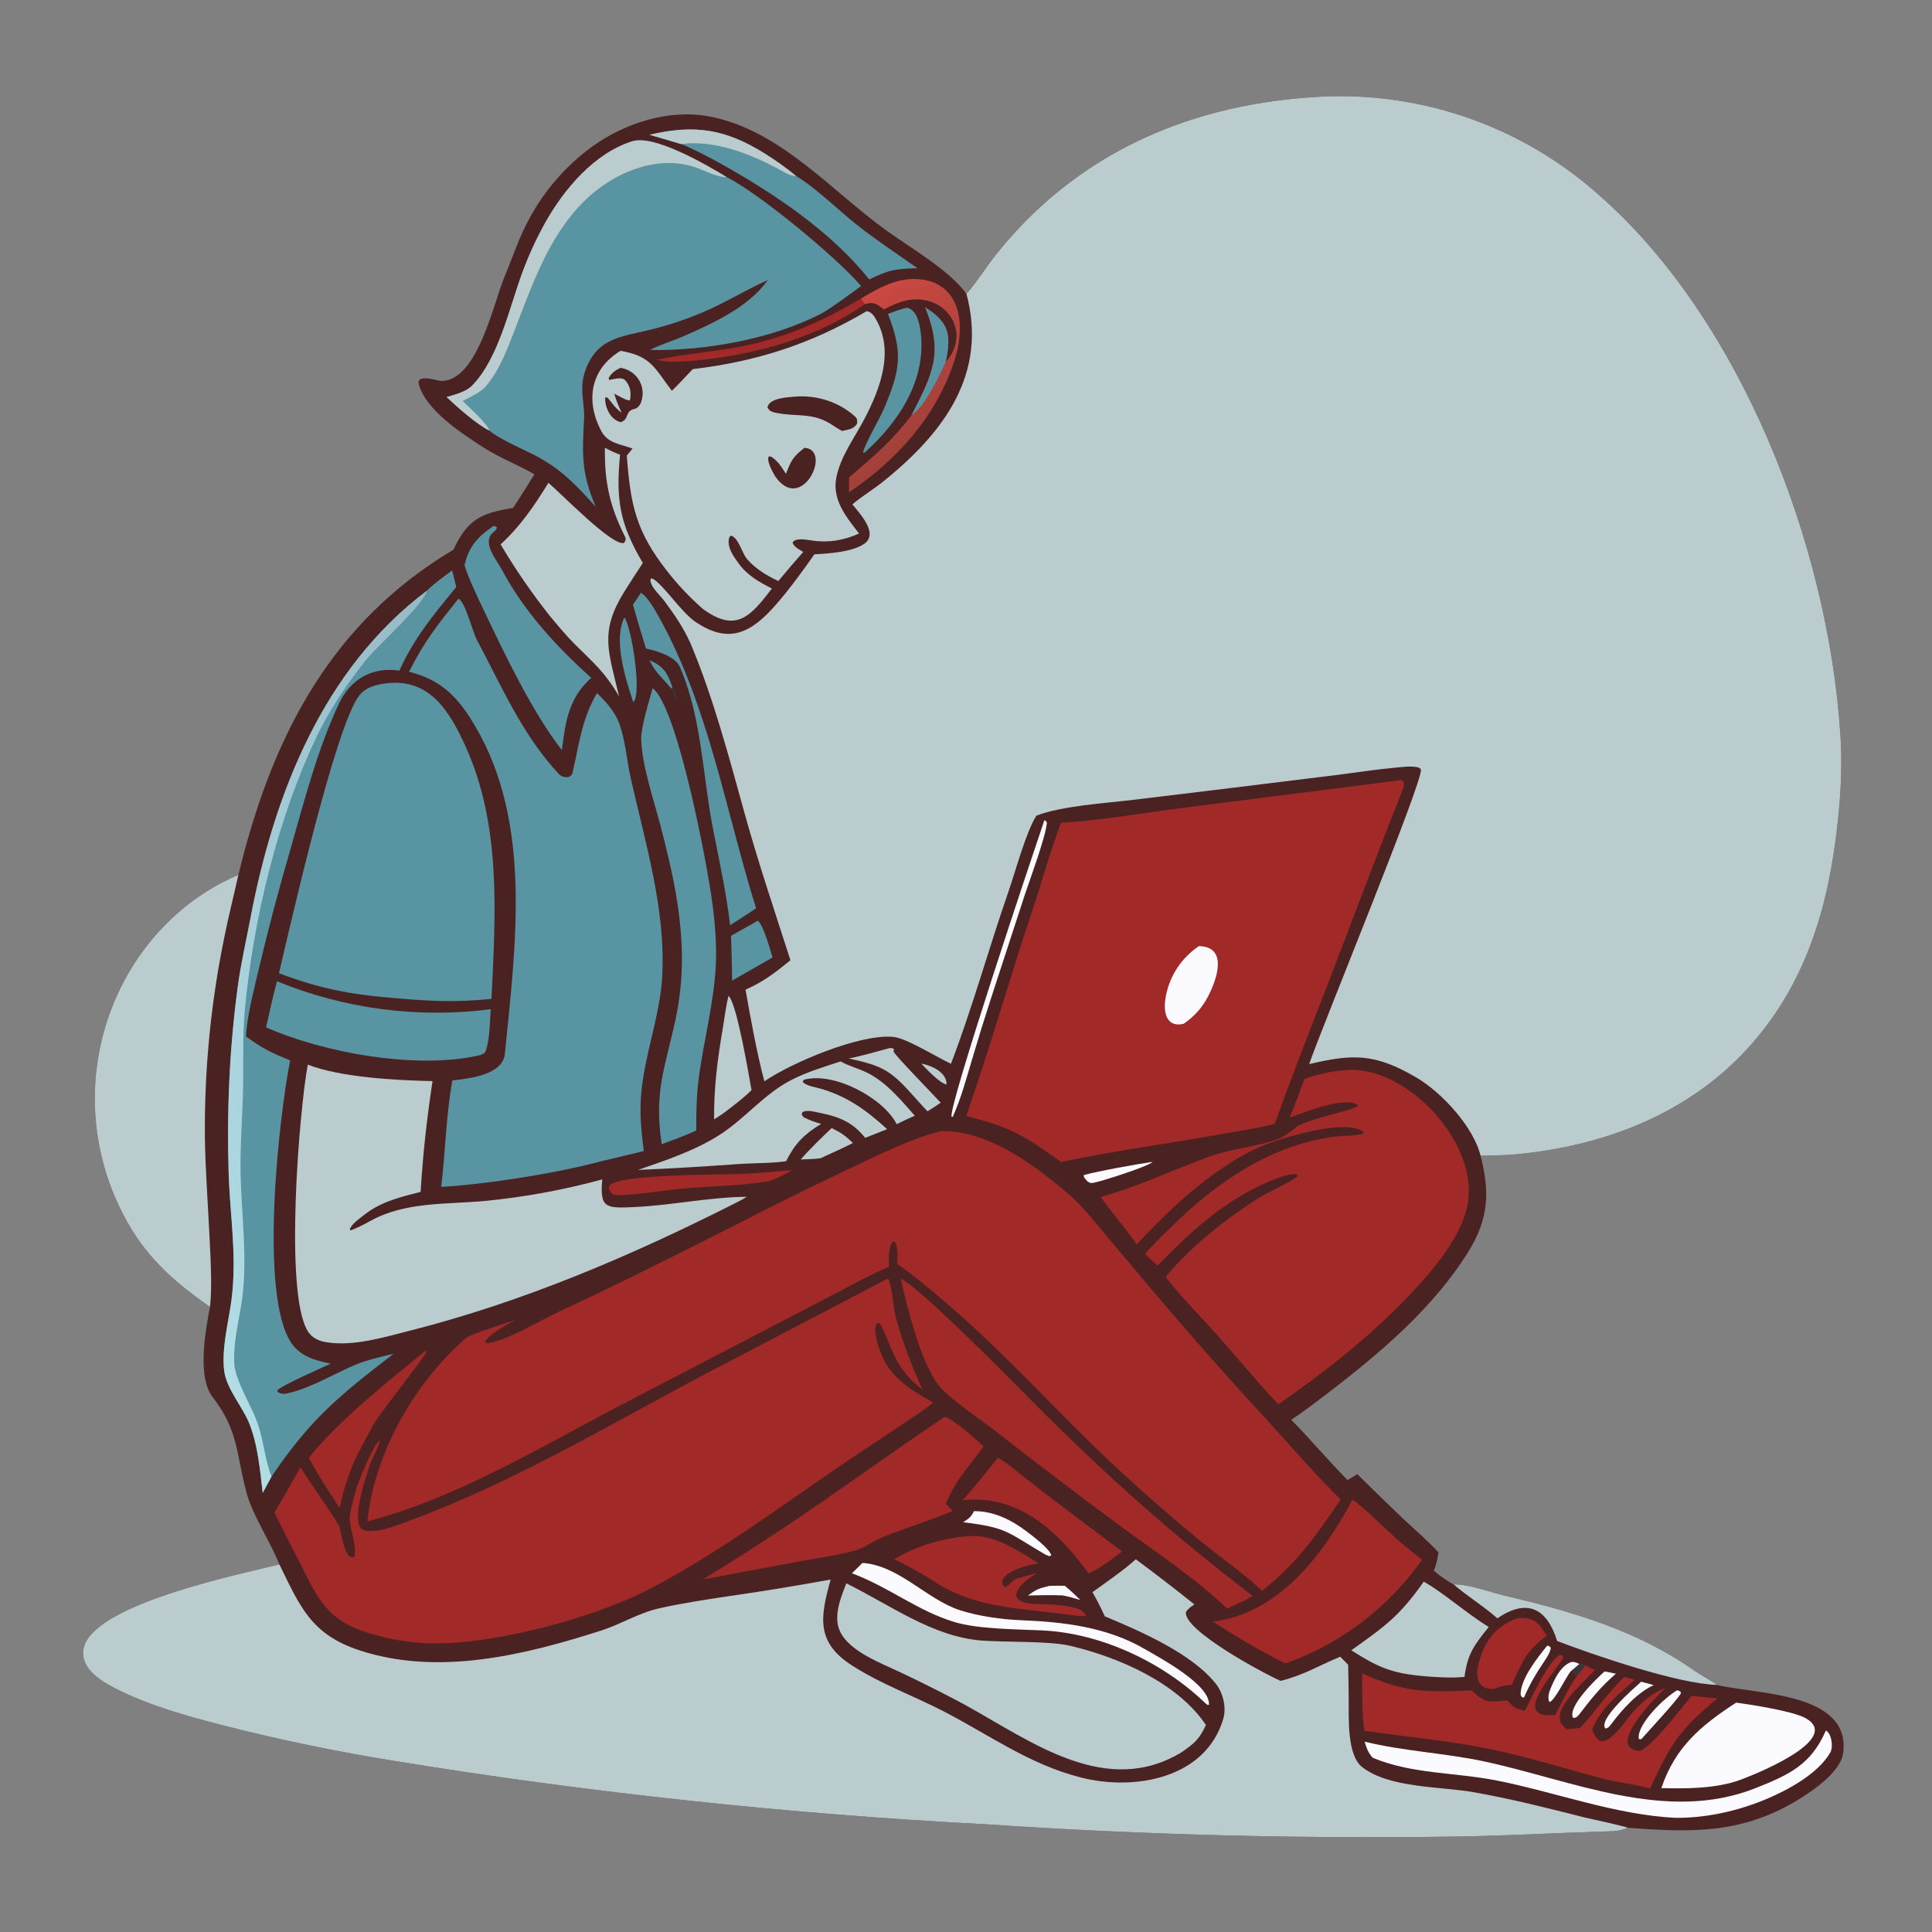 <?xml version="1.0" encoding="utf-8" ?><svg xmlns="http://www.w3.org/2000/svg" xmlns:xlink="http://www.w3.org/1999/xlink" width="1024" height="1024" viewBox="0 0 1024 1024"><rect x="0" y="0" width="1024" height="1024" fill="#808080" stroke="none"/><path fill="#4A2221" d="M512.248 155.746L512.644 155.303C518.081 149.1 522.849 141.226 528.087 134.681C569.817 82.541 627.572 56.42 693.709 51.646C749.558 47.144 804.83 65.599 846.771 102.753C922.748 168.842 968.605 288.663 975.328 387.822C976.574 404.049 975.757 419.601 974.021 435.802C969.368 479.212 957.926 519.635 928.582 553.14C896.303 589.995 850.473 607.592 802.487 611.886C796.755 612.399 790.515 612.373 784.733 612.572C789.615 631.438 789.098 645.723 778.642 662.788C759.922 693.339 730.564 717.977 702.358 739.444C697.103 743.444 689.658 749.122 684.389 752.526C694.552 762.772 704.628 774.855 714.216 784.43L719.434 781.355C727.472 789.365 735.608 797.276 743.842 805.085C749.657 810.55 757.193 817.015 762.419 822.807C761.758 827.056 761.44 828.474 760.014 832.533C763.036 835.1 766.938 837.968 770.459 839.77C779.008 839.707 789.129 843.744 797.65 845.755C833.202 854.149 867.425 864.018 897.693 885.234C900.748 887.376 907.846 891.338 910.065 893.031L910.793 893.208C931.234 898.074 981.216 897.043 976.903 929.226C975.616 938.829 961.812 948.433 954.165 953.213C923.778 972.21 896.605 971.311 862.731 968.744C859.011 970.479 855.657 970.559 851.642 970.677C824.526 971.478 797.647 973.056 770.496 973.426C687.693 974.639 604.876 972.457 522.251 966.888C417.932 961.437 313.984 950.332 210.867 933.622C179.395 928.615 148.172 922.152 117.299 914.254C98.432 909.325 79.286 904.047 61.803 895.227C55.353 891.973 46.673 886.987 44.517 879.577C43.479 876.008 44.2 872.318 46.138 869.201C58.981 848.538 125.607 834.654 148.065 829.155C143.381 817.322 133.989 803.292 130.768 791.55C125.133 771.005 126.689 758.473 112.787 740.622C104.44 729.905 108.771 705.997 111.282 692.68C87.7 676.265 72.192 661.09 60.652 633.775C46.984 601.296 46.782 564.717 60.092 532.089C72.451 501.775 96.018 476.482 126.338 463.722L127.666 458.408C145.481 388.014 176.555 329.363 240.306 291.365C247.816 275.354 254.759 271.988 271.861 269.237C275.503 264.062 279.763 256.864 283.223 251.39C274.852 246.495 264.791 242.684 256.101 237.079C244.893 229.848 225.749 217.472 221.988 203.732C221.603 202.327 221.936 201.944 222.571 201.064C226.086 199.469 232.274 202 234.251 201.94C253.174 201.368 261.404 161.143 267.345 146.858C272.351 134.819 274.978 126.107 280.583 115.808C288.679 100.801 300.025 87.793 313.793 77.732C331.24 65.187 354.462 57.697 375.973 61.723C413.19 68.797 439.805 100.352 469.241 121.763C481.988 131.035 503.221 143.165 512.248 155.746Z"/><path fill="#BBCCCF" d="M512.248 155.746L512.644 155.303C518.081 149.1 522.849 141.226 528.087 134.681C569.817 82.541 627.572 56.42 693.709 51.646C749.558 47.144 804.83 65.599 846.771 102.753C922.748 168.842 968.605 288.663 975.328 387.822C976.574 404.049 975.757 419.601 974.021 435.802C969.368 479.212 957.926 519.635 928.582 553.14C896.303 589.995 850.473 607.592 802.487 611.886C796.755 612.399 790.515 612.373 784.733 612.572C780.966 597.196 764.128 578.988 750.776 571.154C728.764 558.24 717.153 558.54 693.887 563.989C699.943 546.148 754.448 413.545 753.101 407.974C752.95 407.35 752.592 407.134 752.016 406.903C748.959 405.676 742.409 406.614 739.138 406.916C729.072 407.846 718.994 409.437 708.96 410.696L652.034 417.707L600.015 424.017C585.518 425.725 562.525 427.169 549.322 432.324C543.847 440.798 538.152 462.06 534.674 472.064C524.128 502.398 515.495 533.853 504.032 563.829C496.754 560.438 480.38 550.213 473.5 549.572C455.424 547.887 418.986 563.576 405.131 573.12C400.987 557.416 398 540.572 395.152 524.558C404.851 520.213 410.927 515.516 418.946 508.942C410.51 482.635 402.11 457.933 394.666 431.122C386.324 401.081 378.038 369.596 365.947 340.913C362.298 332.693 357.257 325.392 351.893 318.235C349.739 315.361 343.903 310.265 344.894 306.734L345.707 306.608C351.616 309.659 360.64 324.147 368.568 329.557C386.64 341.887 398.5 335.117 411.385 320.331C418.705 311.93 425.142 303.06 431.642 293.787C439.013 293.411 451.585 292.611 457.932 288.321C465.93 282.915 455.787 272.299 451.78 267.328C457.029 262.876 462.827 259.474 468.132 255.203C500.183 229.398 523.577 198.329 512.248 155.746Z"/><path fill="#BBCCCF" d="M601.984 826.443C612.498 834.216 622.856 842.197 633.053 850.38C631.076 851.765 629.938 852.345 628.581 854.376C626.963 863.996 669.909 887.058 678.774 890.909C691.421 887.689 698.786 882.875 710.361 878.096L714.546 882.335C714.712 888.63 714.812 894.926 714.845 901.223C714.9 910.833 713.924 930.369 722.045 936.647C736.572 947.878 763.668 946.78 781.426 949.967C801.767 953.618 819.88 958.215 839.761 963.269C843.922 964.284 860.079 967.648 862.731 968.744C859.011 970.479 855.657 970.559 851.642 970.677C824.526 971.478 797.647 973.056 770.496 973.426C687.693 974.639 604.876 972.457 522.251 966.888C417.932 961.437 313.984 950.332 210.867 933.622C179.395 928.615 148.172 922.152 117.299 914.254C98.432 909.325 79.286 904.047 61.803 895.227C55.353 891.973 46.673 886.987 44.517 879.577C43.479 876.008 44.2 872.318 46.138 869.201C58.981 848.538 125.607 834.654 148.065 829.155C159.006 851.385 164.79 866.248 190.493 874.693C232.398 888.459 278.043 877.226 318.641 864.22C329.024 860.894 338.362 854.948 349.238 852.482C361.681 849.662 373.996 847.865 386.544 845.955C404.506 843.377 422.416 840.452 440.264 837.18C434.929 856.591 431.994 870.302 451.795 882.868C467.179 892.695 483.588 898.522 499.836 906.895C524.618 919.668 545.275 935.058 572.924 942.12C600.962 949.282 639.011 942.897 648.369 910.953C650.062 905.172 648.374 897.857 644.88 893.014C632.079 876.366 604.107 864.477 585.557 856.669C583.33 851.845 581.71 848.544 579.015 843.88C586.13 838.761 595.709 832.189 601.984 826.443Z"/><path fill="#BBCCCF" d="M126.338 463.722C123.882 474.946 121.158 485.357 118.891 496.786C111.652 532.015 108.204 567.917 108.607 603.88C108.913 620.678 110.185 637.589 110.985 654.337C111.508 665.289 112.599 682.115 111.282 692.68C87.7 676.265 72.192 661.09 60.652 633.775C46.984 601.296 46.782 564.717 60.092 532.089C72.451 501.775 96.018 476.482 126.338 463.722Z"/><path fill="#BBCCCF" d="M770.459 839.77C779.008 839.707 789.129 843.744 797.65 845.755C833.202 854.149 867.425 864.018 897.693 885.234C900.748 887.376 907.846 891.338 910.065 893.031C889.232 892.526 844.641 877.128 825.324 869.788C819.937 852.418 809.451 846.962 793.642 857.747C786.165 851.157 777.791 846.095 770.459 839.77Z"/><path fill="#A12927" d="M498.665 599.56C523.112 598.602 548.765 617.77 566.528 633.022C573.805 639.271 580.831 648.288 587.02 655.696L610.88 684.017C631.296 708.113 652.233 731.763 673.675 754.95C685.456 767.917 698.17 782.719 710.57 794.748C697.142 814.439 688.013 827.823 668.958 843.183C659.306 834.075 647.38 825.752 636.96 817.336C621.789 804.92 607.007 792.038 592.634 778.707C561.146 749.502 532.761 716.995 499.924 689.239C491.993 682.534 484.095 675.711 475.489 669.887C475.591 666.092 476.195 661.202 474.172 658.084L473.32 658.009C470.658 660.958 471.093 667.579 471.211 671.434C463.125 674.733 452.697 680.336 444.949 684.467L325.33 746.664C284.855 768.143 239.208 795.035 194.697 806.364C198.57 769.869 219.459 733.186 247.044 709.126C249.25 707.202 268.914 701.021 272.972 699.638C269.128 701.91 258.714 707.391 257.108 711.206L257.673 711.856C265.784 712.218 287.822 699.092 296.445 695.095C328.05 680.446 359.296 664.723 390.378 648.976C410.737 638.466 431.283 628.322 452.005 618.547C465.881 611.961 483.931 603.087 498.665 599.56Z"/><path fill="#A12927" d="M740.848 413.695C742.537 413.262 742.858 413.356 743.932 414.275C744.263 415.651 744.107 416.921 743.582 418.237C729.1 454.558 715.516 491.228 701.401 527.69C692.629 550.35 683.788 572.794 675.67 595.704C665.368 598.236 654.309 599.861 643.828 601.722C616.541 606.565 589.6 610.132 562.442 615.871C551.492 608.34 545.889 603.676 533.623 598.257C526.066 595.163 519.954 593.537 512.129 591.527C524.443 556.24 534.988 518.855 546.913 483.302C552.172 467.622 556.509 451.566 562.361 436.003C579.953 435.33 607.79 430.647 626.019 428.288L740.848 413.695Z"/><path fill="#FBFAFE" d="M635.499 501.441C636.21 501.476 636.919 501.541 637.624 501.636C650.914 503.562 644.182 520.698 640.319 528.092C637.119 534.217 632.965 538.784 627.322 542.658C617.173 544.87 616.503 534.922 617.983 527.66C620.101 516.938 626.404 507.502 635.499 501.441Z"/><path fill="#A12927" d="M470.566 677.671C472.609 679.571 473.663 693.924 474.604 697.505C478.136 710.945 483.351 723.94 488.919 736.592C478.973 728.63 475.485 722.696 470.666 710.803C469.602 708.178 467.74 703.457 466.076 701.309L465.128 701.194C462.524 704.139 464.802 710.645 465.799 714.045C470.161 728.915 481.712 736.286 494.632 743.333C490.729 746.858 482.653 751.982 478.092 755.013L450.017 773.74C415.844 796.868 379.597 824.188 342.92 842.868C312.899 858.159 259.754 872.284 226.003 870.961C214.384 870.39 202.903 868.185 191.899 864.41C173.516 858.105 167.835 846.389 159.727 829.831C154.847 820.725 150.137 810.908 145.44 801.634C150.07 794.069 154.806 785.392 159.265 777.635C165.81 788.227 173.248 797.894 179.569 808.451C180.916 810.7 182.241 827.574 187.806 825.066C189.217 819.135 185.571 810.981 185.321 804.994C185.193 801.934 187.639 793.371 188.389 790.503C189.547 786.083 198.286 764.893 201.275 763.279C200.982 766.797 197.259 772.599 196.139 776.081C193.299 784.805 188.444 798.766 190.152 807.803C191.819 816.623 213.657 807.229 218.753 805.332C273.555 784.935 323.838 754.646 375.379 727.419L470.566 677.671Z"/><path fill="#5894A2" d="M243.008 317.269C246.736 319.244 250.272 334.444 252.785 339.176C265.774 363.625 277.03 389.821 296.196 410.228C298.316 412.486 302.717 412.808 303.483 409.482C306.975 394.313 308.333 381.176 316.416 367.328C320.751 371.499 325.626 376.907 327.854 382.575C331.536 391.939 332.104 402.646 334.354 412.641C342.081 446.979 352.926 482.114 350.981 517.674C350.05 534.689 344.158 552.283 341.242 569.163C338.566 584.65 339.251 594.91 341.239 610.068C333.87 611.884 326.491 613.654 319.101 615.379C294.651 621.945 258.973 627.535 233.835 629.095C236.214 609.385 236.258 592.463 239.753 572.613C248.294 571.723 266.481 569.832 267.591 558.562C273.184 501.742 282.313 436.6 251.875 384.904C242.88 369.626 234.157 360.433 216.789 356.052C224.991 339.819 231.734 331.383 243.008 317.269Z"/><path fill="#A12927" d="M712.48 567.208C716.109 566.853 719.771 567 723.36 567.645C751.8 572.517 783.36 608.032 777.868 638.341C775.511 651.348 765.728 665.186 757.239 675.133C734.344 701.957 706.382 724.255 677.534 744.337C663.652 729.652 650.926 713.531 637.071 698.78C630.438 691.717 623.823 684.494 617.852 676.865C629.947 661.506 650.773 645.203 667.47 634.757C672.243 631.771 684.379 626.47 687.817 623.36L687.515 622.563C685.327 621.685 679.968 623.434 677.695 624.263C653.906 632.943 635.112 648.818 617.665 666.669L613.571 670.721C611.079 668.727 609.233 666.894 606.954 664.668C610.975 659.619 616.536 654.525 621.136 649.987C645.016 626.422 674.384 606.256 708.495 602.312C712.594 601.838 718.704 602.118 722.478 600.793L722.69 600.044C713.321 592.098 675.204 604.053 664.377 609.425C641.127 620.962 620.033 640.637 602.498 659.563C596.146 650.615 589.546 642.99 583.316 634.386C604.409 628.569 621.108 620.196 641.45 612.848C652.644 608.805 666.809 607.715 678.173 603.487C680.208 602.397 684.642 599.593 686.23 597.977C690.658 593.469 717.237 588.552 719.502 586.296L719.503 585.559C712.22 581.065 691.34 589.573 683.595 592.355C686.318 585.577 688.922 578.752 691.406 571.883C698.196 569.409 705.281 567.838 712.48 567.208Z"/><path fill="#5894A2" d="M236.699 210.421C237.049 210.33 237.397 210.234 237.745 210.134C241.901 208.956 247.145 207.504 250.213 204.385C264.256 190.108 269.88 163.336 276.862 144.432C280.208 135.336 284.259 126.514 288.977 118.047C298.853 100.45 314.889 81.186 335.171 74.872C346.765 71.262 374.342 87.288 385.118 93.853C402.596 102.612 443.616 136.613 456.403 151.609C451.142 155.399 439.631 164.054 434.46 166.662C408.153 179.932 373.742 185.921 344.641 185.527C348.616 183.125 356.689 180.625 361.293 178.631C377.217 171.734 396.821 162.859 406.952 148.429C391.376 155.508 382.042 162.233 365.021 168.5C358.724 170.863 352.297 172.866 345.772 174.499C330.278 178.47 316.959 178.479 310.439 195.826C309.394 198.568 308.782 201.456 308.625 204.385C308.328 209.946 309.86 216.362 309.598 221.411C308.587 240.879 307.984 250.46 315.781 268.632C305.924 257.717 298.074 249.208 284.812 242.021C278.609 238.659 264.334 232.684 259.361 228.205C252.962 225.21 242.031 215.494 236.699 210.421Z"/><path fill="#BBCCCF" d="M236.699 210.421C237.049 210.33 237.397 210.234 237.745 210.134C241.901 208.956 247.145 207.504 250.213 204.385C264.256 190.108 269.88 163.336 276.862 144.432C280.208 135.336 284.259 126.514 288.977 118.047C298.853 100.45 314.889 81.186 335.171 74.872C346.765 71.262 374.342 87.288 385.118 93.853C380.564 94.241 372.246 89.825 367.577 88.358C347.117 81.932 324.18 92.174 309.65 106.587C290.566 125.486 282.128 150.925 272.639 175.346C268.759 185.333 264.673 196.365 257.625 204.604C254.716 208.004 249.247 210.449 245.218 212.513C247.838 215.068 258.822 225.137 259.361 228.205C252.962 225.21 242.031 215.494 236.699 210.421Z"/><path fill="#BBCCCF" d="M163.13 564.291C180.83 571.118 210.507 572.617 229.25 573.007C226.166 593.589 224.224 610.946 222.934 631.724C212.326 634.441 201.749 636.933 193.045 643.901C190.676 645.797 186.315 648.696 185.371 651.626L185.735 652.108C189.017 651.073 193.151 648.862 196.207 647.168C214.876 636.822 236.457 638.425 257.188 636.522C278.147 634.468 298.895 630.649 319.212 625.104C317.755 640.58 321.391 640.433 336.066 639.778C355.115 638.927 375.921 634.569 394.825 634.349L395.753 634.343C393.559 635.771 391.546 636.753 389.227 637.941C334.005 665.8 277.342 690.036 217.248 705.285C203.559 708.759 187.393 713.71 173.24 711.449C169.219 710.806 165.76 709.432 163.406 705.965C150.367 686.759 158.683 587.8 163.13 564.291Z"/><path fill="#BBCCCF" d="M459.329 164.931C461.245 165.216 462.562 166.456 463.567 168.054C474.46 185.378 466.661 205.858 458.034 222.298C452.762 232.343 445.118 242.449 443.147 253.817C441.252 265.419 448.793 274.319 455.32 282.764C447.174 286.459 439.085 287.786 430.228 286.481C427.444 286.07 421.594 284.888 420.068 287.547C420.713 289.86 423.694 291.311 425.731 292.529C421.256 297.612 416.853 302.758 412.523 307.966C406.209 304.936 400.769 301.75 396.051 296.434C393.21 293.232 391.685 285.329 387.498 283.852L386.537 284.772C385.026 289.872 388.684 294.686 391.533 298.669C396.006 304.923 402.421 308.527 409.128 311.939C397.974 326.382 390.454 335.677 372.747 322.914L372.058 322.318C365.349 316.388 359.197 309.856 353.68 302.803C337.099 281.754 334.114 267.543 332.233 241.463L335.257 237.738C328.892 235.354 322.1 235.061 318.591 228.305C310.189 212.13 313.016 195.563 328.888 185.951C345.042 188.73 346.775 194.777 356.095 207.137C359.645 203.724 363.742 199.249 367.169 195.645C401.234 191.591 429.943 182.285 459.329 164.931Z"/><path fill="#4A2221" d="M421.566 210.21C432.805 209.333 444.641 212.941 453.255 220.825C454.455 221.924 454.414 223.072 454.266 224.543C452.373 227.541 449.785 227.613 446.297 228.439C444.748 227.612 443.22 226.582 441.73 225.636C430.817 218.114 422.369 221.239 410.533 218.643C408.615 218.222 407.611 217.522 406.76 215.884C407.841 210.827 417.588 210.575 421.566 210.21Z"/><path fill="#4A2221" d="M426.374 237.362C441.52 238.214 424.739 273.035 410.738 252.263C409.442 250.086 406.078 244.072 407.483 241.881L408.725 242.045C412.6 244.606 414.006 247.292 416.578 251.131C419.459 243.793 420.195 242.266 426.374 237.362Z"/><path fill="#4A2221" d="M328.833 194.953C337.386 196.255 342.657 204.554 339.857 213.011C339.337 214.581 338.044 216.372 336.321 216.724C331.043 217.802 333.67 222.391 328.921 223.76C323.509 222.381 320.533 215.938 320.749 210.644C321.156 210.668 321.562 210.691 321.969 210.714C325.033 214.273 325.729 215.905 329.486 218.814C327.788 214.999 326.71 212.645 325.577 208.67C327.481 209.575 332.184 212.472 333.826 212.209C334.77 208.475 334.063 204.263 331.249 201.456C329.372 199.585 325.382 201.024 322.833 201.384L322.607 200.493C323.749 197.877 326.343 196.131 328.833 194.953Z"/><path fill="#5894A2" d="M204.62 362.168C227.729 359.324 238.315 377.01 246.702 395.488C265.825 437.619 262.624 484.429 260.503 529.41C240.512 531.488 227.009 530.581 207.052 528.84C185.012 527.034 168.347 523.61 147.863 515.842C153.733 490.887 177.729 384.879 190.412 368.616C193.857 364.198 199.356 362.898 204.62 362.168Z"/><path fill="#5894A2" d="M226.27 313.077C229.648 309.605 235.598 305.332 239.645 302.338L241.849 311.054C229.776 325.906 219.745 337.666 211.68 355.452C197.32 353.281 185.702 359.994 179.649 372.93C168.149 397.507 161.24 424.624 153.796 450.611C147.843 471.034 142.402 491.604 137.479 512.3C135.187 521.91 132.031 534.348 130.837 544.054C130.623 545.807 130.471 547.568 130.382 549.331C139.462 555.949 143.367 557.764 153.806 562.059C147.867 591.636 137.198 686.442 154.407 711.791C159.377 719.111 167.187 721.054 175.277 722.776C170.928 724.79 149.516 734.229 147.115 736.771L147.058 737.665C148.616 738.797 150.254 738.957 152.124 738.548C164.44 735.855 176.551 728.396 188.057 723.482C194.386 720.78 202.016 719.099 208.634 717.526C179.744 739.721 164.346 752.347 143.912 782.655C142.373 785.535 140.814 788.404 139.234 791.261C137.893 779.254 136.49 764.761 131.824 753.735C128.321 745.455 120.058 735.941 118.849 726.726C117.404 715.714 120.694 702.3 122.383 691.234C123.177 685.735 123.636 680.193 123.757 674.637C124.271 657.38 121.736 639.283 121.194 621.959C120.164 589.089 121.602 556.03 125.95 523.419C127.605 511.004 130.455 498.695 132.789 486.428C145.247 420.959 171.207 354.473 226.27 313.077Z"/><defs><linearGradient id="gradient_0" gradientUnits="userSpaceOnUse" x1="286.598" y1="519.888" x2="75.734" y2="584.47"><stop offset="0" stop-color="#96B9C6"/><stop offset="1" stop-color="#B1DDE5"/></linearGradient></defs><path fill="url(#gradient_0)" d="M139.234 791.261C137.893 779.254 136.49 764.761 131.824 753.735C128.321 745.455 120.058 735.941 118.849 726.726C117.404 715.714 120.694 702.3 122.383 691.234C123.177 685.735 123.636 680.193 123.757 674.637C124.271 657.38 121.736 639.283 121.194 621.959C120.164 589.089 121.602 556.03 125.95 523.419C127.605 511.004 130.455 498.695 132.789 486.428C145.247 420.959 171.207 354.473 226.27 313.077C224.818 320.169 200.39 341.951 194.24 349.538C184.47 361.591 176.024 374.232 168.929 388.176C147.327 432.507 134.297 486.902 129.708 535.797C128.471 550.24 129.167 564.849 128.786 579.321C128.41 593.571 127.215 608.106 127.526 622.311C128.047 646.043 131.69 669.312 127.653 692.948C125.971 702.792 123.373 713.93 124.265 723.94C125.594 733.259 133.007 744.669 136.328 753.783C139.724 763.108 140.387 773.77 143.912 782.655C142.373 785.535 140.814 788.404 139.234 791.261Z"/><path fill="#BBCCCF" d="M448.566 839.198C472.128 850.877 494.366 867.453 520.074 869.502C532.704 870.509 556.1 869.668 567.197 872.295C592.985 878.401 624.151 891.902 639.159 914.285C635.656 922 632.685 924.299 625.974 928.935C623.834 930.213 621.623 931.366 619.351 932.39C579.353 950.666 539.978 918.289 506.056 900.711C496.641 895.788 487.13 891.051 477.529 886.502C467.291 881.629 450.296 875.437 445.244 864.708C441.496 856.749 445.582 846.892 448.566 839.198Z"/><path fill="#A12927" d="M808.166 906.712C811.663 900.188 820.098 881.426 826.414 877.239C826.837 876.958 827.591 877.318 828.169 877.491L828.562 878.473C825.883 884.713 799.193 911.821 824.388 908.86C828.606 900.655 830.448 896.248 835.729 888.28L832.451 885.88L837.102 881.899C838.387 882.012 839.285 881.969 840.408 882.599C842.476 883.923 843.152 884.241 845.439 885.153C839.772 891.029 826.263 902.826 826.678 910.611C826.826 913.382 828.483 914.795 830.346 916.586C832.739 916.37 835.13 916.119 837.516 915.832C845.842 906.856 851.732 897.76 860.815 888.819L866.539 890.311C858.026 897.757 848.098 905.818 843.894 916.635C845.115 919.541 845.667 921.35 848.406 922.877C852.642 923.692 858.908 915.873 861.246 912.734C867.461 904.391 873.218 898.684 882.793 894.442C879.495 897.945 850.739 925.497 868.295 928.011C871.923 928.53 881.888 916.647 884.852 913.141C888.807 908.398 892.723 903.621 896.6 898.813C900.945 899.25 906.025 899.891 910.329 900.136C890.051 916.944 885.657 924.123 874.557 947.895C866.031 945.574 857.333 944.794 849.248 942.641C827.271 936.791 805.954 929.981 783.501 925.836C763.432 922.132 743.25 920.386 723.142 917.3C721.828 909.508 721.933 895.087 722.009 886.928C744.554 897.199 756.212 897.007 779.998 895.933C787.344 902.806 788.975 902.21 798.886 901.197C802.48 905.313 802.846 905.298 808.166 906.712Z"/><path fill="#39333A" d="M837.102 881.899C838.387 882.012 839.285 881.969 840.408 882.599L835.729 888.28L832.451 885.88L837.102 881.899Z"/><path fill="#A12927" d="M477.32 677.715C488.061 682.264 542.106 737.84 553.596 749.244C565.651 761.203 577.928 772.938 590.419 784.442C613.987 805.979 638.498 826.46 663.881 845.826L659.744 848.271L650.33 852.561C634.965 837.55 612.668 822.713 595.124 809.809C572.004 792.735 549.123 775.339 526.486 757.628C518.421 751.411 500.86 739.889 496.068 732.37C486.993 718.13 481.207 694.064 477.32 677.715Z"/><path fill="#5894A2" d="M345.911 364.724C346.405 365.153 346.578 365.28 346.999 365.719C359.809 379.066 374.788 457.773 377.53 478.413C378.964 489.205 379.922 500.381 379.408 511.266C378.468 531.17 373.242 550.502 370.522 570.172C369.183 579.85 368.972 589.411 369.024 599.162C365.745 600.773 361.483 602.366 358.036 603.76C356.036 604.381 352.786 605.705 350.738 606.473C346.486 578.829 352.498 566.03 358.091 540.109C360.387 529.249 361.511 518.173 361.441 507.072C361.181 482.951 356.058 460.503 349.981 437.247C346.393 423.515 340.241 405.795 339.843 391.844C339.669 385.752 344.068 371.368 345.911 364.724Z"/><path fill="#A12927" d="M500.695 750.966C505.028 751.851 517.552 763.176 521.36 766.604C512.147 779.436 508.258 781.755 501.242 796.93L505.04 800.836C492.816 805.948 479.689 809.917 467.367 814.904C462.706 816.79 458.104 820.503 453.119 821.864C445.658 823.902 437.865 825.041 430.253 826.424L394.391 833.016L372.395 837.229C394.09 823.951 415.402 810.058 436.304 795.565C457.673 780.856 479.155 765.337 500.695 750.966Z"/><path fill="#BBCCCF" d="M320.614 237.337C323.765 239.007 325.32 239.75 328.654 240.984C326.351 264.86 328.426 277.542 340.694 298.39C337.309 303.517 333.983 308.682 330.715 313.884C317.725 335.004 322.443 345.073 328.133 369.103C320.339 355.915 315.007 351.761 304.451 341.258C300.276 337.104 294.986 330.757 291.19 326.166C281.731 314.214 273.09 301.638 265.325 288.522C275.794 278.989 283.332 267.862 290.655 255.939C296.975 261.061 324.414 289.669 330.776 287.773C331.277 286.925 331.952 285.834 331.414 284.768C323.173 268.448 320.338 255.47 320.614 237.337Z"/><path fill="#A12927" d="M716.805 794.82C721.932 798.257 730.316 806.445 735.127 810.951C741.638 817.05 746.668 821.197 753.743 826.666C735.878 852.05 710.587 871.276 681.349 881.699C667 874.515 656.231 868.107 642.742 859.433C677.443 855.579 701.724 823.642 716.805 794.82Z"/><path fill="#5894A2" d="M146.82 520.098C182.65 534.78 221.685 539.881 260.085 534.899C259.629 541.518 259.611 550.55 257.591 556.614C256.97 558.478 255.93 558.66 254.372 559.251C221.463 567.019 171.878 558.191 141.035 544.512C142.861 536.221 144.607 528.308 146.82 520.098Z"/><path fill="#BBCCCF" d="M445.543 562.573C450.088 565.138 454.565 566.139 459.242 568.388C469.572 573.356 477.433 582.937 484.885 591.38C481.808 592.596 478.298 594.382 475.264 595.834C468.449 582.268 442.366 567.95 426.294 572.238C425.604 572.422 425.717 572.846 425.57 573.528C427.341 575.603 432.604 576.31 435.321 577.12C449.515 581.352 459.384 588.621 470.196 598.467L458.556 603.093C450.907 593.443 442.632 591.351 430.656 589.051C429.021 588.737 426.515 588.577 425.146 589.653C424.893 591.277 424.804 590.447 425.903 592.147C429.749 593.994 431.104 594.472 435.239 595.681C426.087 601.286 421.431 606.005 416.638 615.47C408.993 616.622 399.402 616.399 391.584 616.959C373.769 618.234 356.031 619.322 338.184 620.079C352.79 615.057 368.887 609.656 381.921 601.179C394.86 592.765 405.05 579.925 418.937 572.665C427.457 568.212 436.448 565.554 445.543 562.573Z"/><path fill="#5894A2" d="M261.473 278.811C262.591 278.89 262.522 278.85 263.381 279.563C263.027 281.288 261.638 281.691 260.517 283.033C255.983 288.466 263.416 297.109 265.919 301.805C277.798 324.097 294.722 342.522 313.379 359.282C303.47 368.106 300.39 378.411 298.639 391.384L297.778 397.538C281.865 377.046 267.737 347.086 256.53 323.701C253.599 317.585 247.897 305.548 246.207 299.554C248.605 289.393 253.078 284.706 261.473 278.811Z"/><path fill="#FBFAFE" d="M920.197 902.424C928.726 903.588 949.997 906.915 956.698 910.502C978.184 922.006 926.655 942.084 919.831 944.24C907.427 948.015 893.407 948.066 880.538 947.729C887.948 925.98 901.326 914.721 920.197 902.424Z"/><path fill="#FBFAFE" d="M967.771 917.191C970.847 918.908 971.742 925.993 970.113 928.83C963.579 940.203 947.529 948.814 935.861 953.687C920.841 959.961 903.922 963.705 887.674 963.468C855.884 961.817 824.611 949.931 793.452 943.737C771.264 939.326 748.444 940.381 727.592 931.654C724.928 928.648 724.474 926.835 723.288 923.112C743.784 928.151 765.718 929.16 786.193 933.496C832.963 943.4 883.027 966.653 930.679 947.672C948.658 940.51 959.918 935.199 967.771 917.191Z"/><path fill="#5894A2" d="M344.196 71.434C368.294 65.837 384.369 68.258 405.653 81.567C411.353 85.143 416.826 89.07 422.038 93.326C432.392 99.537 444.427 111.465 454.133 119.141C464.711 127.506 475.332 134.415 486.268 142.163C474.273 142.565 471.554 142.864 460.694 148.13C440.485 122.679 409.825 102.249 381.635 86.523C376.175 83.477 366.737 78.541 360.936 76.335C355.371 74.652 349.791 73.018 344.196 71.434Z"/><path fill="#BBCCCF" d="M344.196 71.434C368.294 65.837 384.369 68.258 405.653 81.567C411.353 85.143 416.826 89.07 422.038 93.326C419.278 93.433 416.373 91.638 413.986 90.338C398.349 81.814 379.17 73.999 360.936 76.335C355.371 74.652 349.791 73.018 344.196 71.434Z"/><path fill="#BBCCCF" d="M754.621 838.325C765.314 844.283 777.195 855.115 789.088 862.332C781.358 871.856 777.747 876.673 776.224 888.789C769.161 889.492 759.993 888.924 752.879 888.232C736.568 886.589 729.683 883.203 716.206 874.692C734.183 861.896 741.691 856.641 754.621 838.325Z"/><path fill="#A12927" d="M512.936 814.212C526.637 812.898 539.404 821.762 550.402 828.544C544.805 829.712 533.778 832.066 531.162 837.663C531.177 839.762 531.16 839.098 532.316 841.139C534.266 841.35 536.048 837.445 539.75 836.416L549.435 833.77C545.672 836.444 538.356 840.963 538.617 845.982C540.078 849.188 543.788 849.787 546.988 850.064C551.697 850.472 574.003 849.682 575.431 856.407L574.12 856.639C571.536 856.535 568.821 856.172 566.231 855.811C542.517 852.519 517.473 852.53 496.636 839.122C489.387 834.458 481.675 830.06 473.852 826.457C484.779 819.678 500.102 815.151 512.936 814.212Z"/><path fill="#5894A2" d="M339.638 314.258C342.954 315.721 347.454 323.771 349.254 327.006C375.707 374.527 384.654 429.943 400.743 481.421L393.727 486.051L386.999 490.376C384.79 472.277 381.378 457.015 377.888 439.22C372.368 411.069 371.95 379.928 360.293 353.394C357.834 347.798 347.886 344.921 342.383 343.736C339.976 336.036 337.673 328.303 335.476 320.54L339.638 314.258Z"/><defs><linearGradient id="gradient_1" gradientUnits="userSpaceOnUse" x1="492.008" y1="228.304" x2="446.173" y2="166.816"><stop offset="0" stop-color="#A3403A"/><stop offset="1" stop-color="#CB4841"/></linearGradient></defs><path fill="url(#gradient_1)" d="M456.324 158.232C467.298 151.635 478.744 145.367 492.196 148.848C497.82 150.266 502.594 153.975 505.359 159.073C510.454 168.362 509.09 181.065 505.992 190.748C496.48 220.486 475.504 243.737 450.026 260.925L449.998 253.055C463.399 241.545 472.138 234.435 483.152 220.031C494.528 197.895 500.135 186.903 490.366 162.93C503.389 171.023 504.175 177.785 501.265 191.85C506.568 185.904 508.738 177.846 505.248 170.396C502.819 165.292 498.359 161.442 492.956 159.784C484.209 157.021 476.134 159.87 468.531 164.006C464.467 160.976 463.274 159.845 458.28 161.201L456.324 158.232Z"/><path fill="#5894A2" d="M490.366 162.93C503.389 171.023 504.175 177.785 501.265 191.85C497.908 199.053 489.901 216.103 483.152 220.031C494.528 197.895 500.135 186.903 490.366 162.93Z"/><path fill="#A12927" d="M528.855 772.715C531.343 773.729 535.087 776.735 537.273 778.488C556.068 793.561 575.469 807.809 594.721 822.295C589.284 826.53 583.239 831.187 576.974 833.961C560.634 811.492 539.926 792.009 510.217 795.151C516.423 788.322 522.973 779.937 528.855 772.715Z"/><path fill="#FBFAFE" d="M457.121 828.397C476.315 829.653 491.063 847.599 508.594 853.393C518.773 856.655 530.568 858.293 541.198 858.752C563.86 859.658 586.707 862.369 606.705 874.01C615.087 878.89 641.393 892.904 640.769 903.495L640.143 903.724L638.762 902.635C616.21 880.956 583.566 865.581 552.222 864.143C538.995 863.536 518.385 863.506 505.953 859.738C486.159 853.74 471.881 841.559 451.556 833.865L457.121 828.397Z"/><path fill="#A12927" d="M225.583 715.871L226.196 716.119C225.582 718.862 201.8 748.168 198.022 754.981C188.591 771.992 184.391 779.752 179.92 799.385C177.993 795.968 175.989 793.016 173.808 789.754C170.122 783.901 167.016 778.749 163.662 772.705C179.521 752.777 205.829 732.018 225.583 715.871Z"/><path fill="#A12927" d="M804.793 857.597C813.152 857.1 816.013 860.328 819.806 867.023C809.187 874.552 806.465 881.326 801.35 892.916L796.013 893.681C792.578 894.807 790.724 895.952 787.106 894.473C783.266 892.99 782.447 888.056 783.129 884.401C785.532 871.53 792.09 861.604 804.793 857.597Z"/><path fill="#5894A2" d="M480.64 163.062C485.925 164.132 487.324 171.208 487.93 175.757C491.288 200.958 476.551 223.547 458.506 239.645L457.497 240.124C456.845 238.248 466.737 220.808 468.238 217.266C477.18 196.171 478.81 187.378 470.632 166.383C474.394 164.929 476.761 164.098 480.64 163.062Z"/><path fill="#BBCCCF" d="M386.145 527.828C390.615 531.913 396.868 569.873 398.318 577.766C394.441 581.685 389.756 585.188 385.386 588.577C383.16 590.321 380.852 591.773 378.485 593.311C378.314 576.907 380.268 561.632 383.013 545.541C383.964 539.967 384.721 533.221 386.145 527.828Z"/><path fill="#A12927" d="M412.245 620.797C414.707 620.55 417.336 620.434 419.82 620.277C416.339 622.195 410.337 625.597 406.447 626.239C391.851 628.649 376.199 628.614 361.482 629.984C349.852 631.067 339.546 633.172 327.85 633.525L325.263 633.272C323.616 632.099 323.687 631.966 322.765 630.231C322.774 629.403 322.582 628.898 323.156 628.226C328.12 622.423 379.665 622.638 390.351 622.272C397.663 622.012 404.964 621.52 412.245 620.797Z"/><path fill="#5894A2" d="M401.621 488.013C404.622 490.113 408.253 503.55 409.479 507.493L393.199 516.785L388.014 519.763C388.026 511.983 387.674 503.799 387.451 495.991L401.621 488.013Z"/><path fill="#FBFAFE" d="M553.566 434.651C554.501 435.295 554.192 435.029 554.868 435.97C554.319 443.403 546.098 465.493 543.251 474.002L525.314 528.957C521.772 539.859 518.376 550.807 515.127 561.799C512.062 572.059 509.408 582.087 505.008 591.881L504.371 591.936C502.359 587.099 548.16 450.506 553.566 434.651Z"/><path fill="#A12927" d="M347.83 190.713C360.844 188.031 372.471 186.962 385.469 184.945C412.034 180.823 433.36 171.855 456.324 158.232L458.28 161.201C457.952 161.499 457.667 161.774 457.285 162.031C433.153 178.273 404.453 186.778 375.789 190.32C368.928 191.168 361.941 191.89 355.024 191.719C352.63 191.66 350.179 191.168 347.83 190.713Z"/><path fill="#BBCCCF" d="M471.296 555.559C473.219 555.567 472.492 555.213 473.828 556.118C473.767 556.349 473.571 557.027 473.579 557.244C473.63 558.68 495.93 581.433 498.579 584.461C496.346 586.026 493.928 587.53 491.629 589.013C489.639 587.033 487.394 584.445 485.479 582.334C472.406 567.652 468.908 565.168 449.809 560.989C455.261 560.105 465.73 557.037 471.296 555.559Z"/><path fill="#FBFAFE" d="M516.217 800.956C526.487 800.817 536.025 805.519 544.02 811.602C547.21 814.03 556.713 821.116 557.179 824.488C555.701 825.009 555.926 824.703 554.013 823.916C533.8 812.214 534.486 809.727 510.509 806.813C513.522 804.862 514.606 804.139 516.217 800.956Z"/><path fill="#5894A2" d="M330.937 327.287C334.771 332.298 340.363 367.816 335.675 372.194C331.583 360.028 324.926 339.113 330.937 327.287Z"/><path fill="#BBCCCF" d="M440.811 597.89C446 600.485 447.875 601.831 452.091 605.805C446.405 608.674 440.691 611.249 434.9 613.893C432.102 614.348 427.376 614.424 424.391 614.555C429.112 609.08 435.557 602.885 440.811 597.89Z"/><path fill="#FBFAFE" d="M850.415 885.919C851.91 886.089 854.879 886.788 856.467 887.109C848.34 894.069 843.299 900.507 836.901 908.823C835.956 909.917 835.184 910.703 833.747 910.454C830.667 904.5 846.361 889.558 850.415 885.919Z"/><path fill="#FBFAFE" d="M888.987 895.845C889.32 895.936 890.351 896.412 890.71 896.568L890.879 897.638C888.111 902.003 874.125 917.087 870.025 921.67L869.227 921.913L868.556 921.533C867.592 913.789 882.308 899.632 888.987 895.845Z"/><path fill="#FBFAFE" d="M869.856 891.349C872.067 891.958 874.282 892.555 876.499 893.14C867.795 897.159 859.847 906.02 854.2 913.534C852.854 915.22 852.737 915.673 850.952 916.2C846.567 911.472 866.668 894.253 869.856 891.349Z"/><path fill="#FBFAFE" d="M610.909 615.819C608.694 618.194 585.365 625.614 580.793 626.626C578.313 627.175 578.226 627.311 576.446 626.209C575.225 624.798 574.338 624.232 574.425 622.819C581.781 620.746 602.988 616.913 610.909 615.819Z"/><path fill="#FBFAFE" d="M820.089 872.202C821.39 872.593 820.972 872.349 821.914 873.316C821.976 875.215 819.747 878.7 818.631 880.351C814.287 886.778 810.804 892.582 807.754 899.713C807.391 899.769 806.976 899.585 806.561 899.47L805.963 898.257C805.752 890.017 815.094 878.282 820.089 872.202Z"/><path fill="#FBFAFE" d="M832.451 885.88C830.046 888.883 823.833 901.763 821.263 902.102C820.139 900.437 820.92 897.162 821.652 895.404C823.782 890.292 826.728 883.691 831.99 881.236C833.898 880.346 835.295 881.167 837.102 881.899L832.451 885.88Z"/><path fill="#FBFAFE" d="M556.08 840.578C558.185 840.421 562.112 840.509 564.345 840.496C567.449 843.023 569.708 845.209 572.583 848.017C569.115 846.953 566.804 846.332 563.257 845.604C557.044 845.313 550.995 845.512 544.783 845.644C549.391 842.351 550.577 841.888 556.08 840.578Z"/><path fill="#5894A2" d="M344.193 349.915C344.975 350.253 345.747 350.612 346.509 350.993C352.443 353.939 354.366 358.296 356.358 364.259L355.861 365.021C351.015 359.181 347.611 356.817 344.193 349.915Z"/><path fill="#BBCCCF" d="M488.327 563.76C493.751 564.671 501.893 568.393 501.71 574.819C497.88 574.007 491.263 566.762 488.327 563.76Z"/><path fill="#39333A" d="M356.358 364.259C357.7 366.699 358.227 367.37 358.741 370.153L358.267 370.399C356.867 368.404 356.64 367.328 355.861 365.021L356.358 364.259Z"/><path fill="#030204" fill-opacity="0.012" d="M726.844 727.108C727.346 728.398 727.001 729.071 726.177 729.9C725.441 729.944 724.761 730.05 724.039 730.191C723.263 729.071 723.373 729.668 723.394 728.454L725.741 728.511L726.844 727.108Z"/></svg>